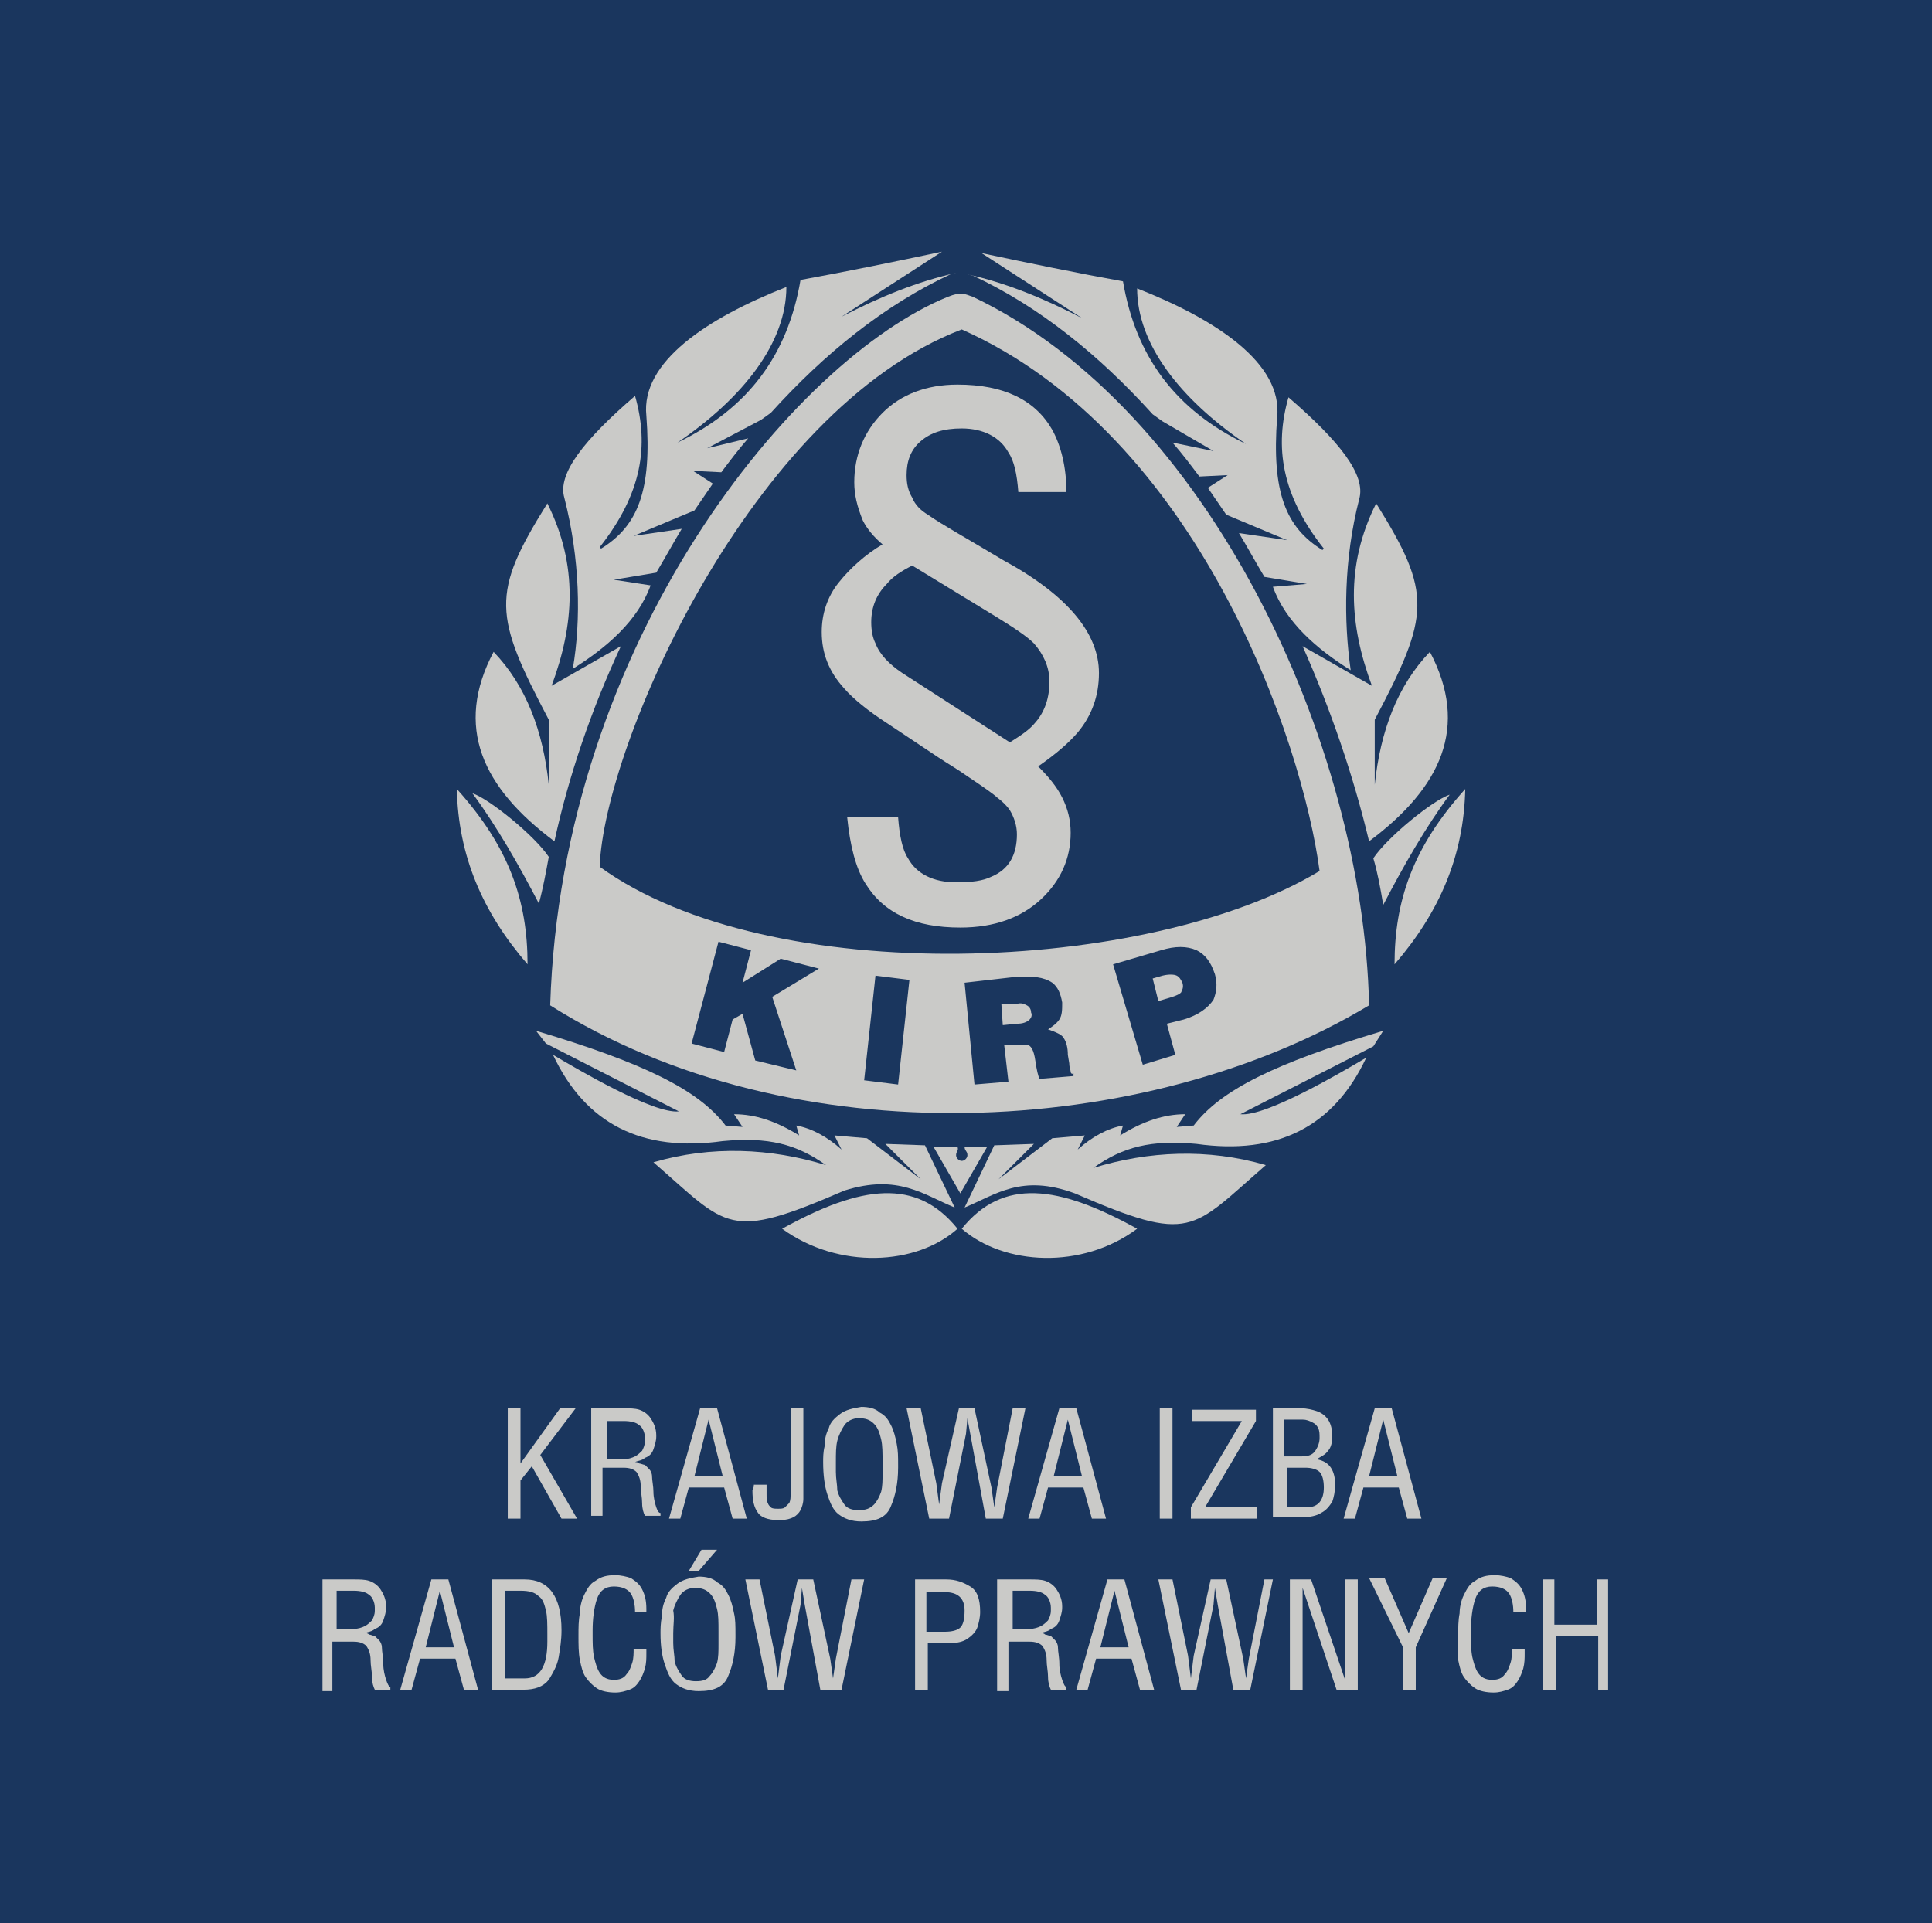 <?xml version="1.0" encoding="UTF-8"?>
<!-- Generator: Adobe Illustrator 26.5.0, SVG Export Plug-In . SVG Version: 6.00 Build 0)  -->
<svg xmlns="http://www.w3.org/2000/svg" xmlns:xlink="http://www.w3.org/1999/xlink" version="1.1" id="Warstwa_1" x="0px" y="0px" width="136.6px" height="136px" viewBox="0 0 136.6 136" style="enable-background:new 0 0 136.6 136;" xml:space="preserve">
<style type="text/css">
	.st0{fill-rule:evenodd;clip-rule:evenodd;fill:#1A365E;}
	.st1{fill-rule:evenodd;clip-rule:evenodd;fill:#CACAC8;}
</style>
<g>
	<rect class="st0" width="136.6" height="136"></rect>
	<g>
		<path class="st1" d="M22.8,119.5v-7.8H25c0.4,0,0.8,0,1.1,0.1c0.3,0.1,0.6,0.3,0.8,0.6c0.2,0.3,0.4,0.7,0.4,1.2v0.1    c0,0.3-0.1,0.6-0.2,0.9c-0.1,0.3-0.3,0.5-0.6,0.6c-0.2,0.2-0.5,0.2-0.7,0.3c0.1,0,0.2,0,0.3,0.1c0.1,0,0.3,0.1,0.4,0.1    c0.1,0.1,0.2,0.2,0.3,0.3c0.1,0.1,0.2,0.3,0.2,0.5c0,0.3,0.1,0.7,0.1,1.2c0,0.4,0.1,0.8,0.2,1.1c0.1,0.3,0.2,0.5,0.3,0.5v0.2h-1.1    c-0.1-0.2-0.2-0.5-0.2-0.9c0-0.4-0.1-0.8-0.1-1.2c0-0.4-0.1-0.7-0.3-1c-0.2-0.2-0.5-0.3-0.9-0.3h-1.5v3.5H22.8z M23.7,115.2H25    c0.3,0,0.6-0.1,0.8-0.2c0.2-0.1,0.4-0.3,0.5-0.4c0.1-0.2,0.2-0.4,0.2-0.7c0,0,0-0.1,0-0.1c0,0,0-0.1,0-0.1c0-0.4-0.2-0.8-0.4-0.9    c-0.2-0.2-0.6-0.3-1.1-0.3h-1.2V115.2z M28.3,119.5l2.2-7.8h1.2l2.1,7.8h-1l-0.6-2.2h-2.5l-0.6,2.2H28.3z M32.1,116.5l-1-4l-1,4    H32.1z M34.8,119.5v-7.8h2.3c1.7,0,2.6,1.2,2.6,3.6c0,0.7-0.1,1.3-0.2,1.9c-0.1,0.6-0.4,1.1-0.7,1.6c-0.4,0.5-1,0.7-1.8,0.7H37    H34.8z M35.7,118.7h1.4c1.1,0,1.6-0.9,1.6-2.6c0-0.1,0-0.2,0-0.3c0-0.1,0-0.1,0-0.2c0-0.7,0-1.3-0.1-1.7c-0.1-0.4-0.2-0.8-0.5-1    c-0.3-0.3-0.7-0.4-1.3-0.4h-1.1V118.7z M40.9,115.7c0-0.6,0-1.1,0.1-1.6c0-0.4,0.1-0.9,0.3-1.3c0.2-0.4,0.4-0.8,0.8-1    c0.4-0.3,0.8-0.4,1.4-0.4c0.4,0,0.8,0.1,1.1,0.2c0.3,0.2,0.6,0.4,0.8,0.8c0.2,0.4,0.3,0.8,0.3,1.4c0,0.1,0,0.2,0,0.2h-0.8    c0-0.5-0.1-1-0.3-1.3c-0.2-0.3-0.6-0.5-1.2-0.5c-0.6,0-1,0.3-1.2,0.9c-0.2,0.6-0.3,1.4-0.3,2.2v0.3c0,0.6,0,1.1,0.1,1.6    c0.1,0.4,0.2,0.8,0.4,1.1c0.2,0.3,0.5,0.5,1,0.5c0.4,0,0.7-0.1,0.9-0.4c0.2-0.2,0.3-0.5,0.4-0.8c0.1-0.3,0.1-0.7,0.1-1h0.9    c0,0.1,0,0.2,0,0.3c0,0.4,0,0.7-0.1,1.1c-0.1,0.3-0.2,0.6-0.4,0.9c-0.2,0.3-0.4,0.5-0.7,0.6c-0.3,0.1-0.6,0.2-1,0.2    c-0.5,0-1-0.1-1.3-0.3c-0.3-0.2-0.6-0.5-0.8-0.8c-0.2-0.3-0.3-0.7-0.4-1.2C40.9,116.9,40.9,116.3,40.9,115.7z M46.7,115.5    c0-0.3,0-0.7,0.1-1.2c0-0.5,0.1-0.9,0.3-1.3c0.1-0.4,0.4-0.7,0.8-1c0.4-0.3,0.9-0.4,1.5-0.5c0.5,0,1,0.1,1.3,0.4    c0.4,0.2,0.6,0.5,0.8,0.9c0.2,0.4,0.3,0.8,0.4,1.3c0.1,0.4,0.1,0.9,0.1,1.5v0.2c0,1.1-0.2,2-0.5,2.7c-0.3,0.8-1,1.1-2.1,1.1    c-0.7,0-1.2-0.2-1.6-0.5c-0.4-0.3-0.6-0.8-0.8-1.4C46.8,117.1,46.7,116.4,46.7,115.5z M47.6,115.5c0,0,0,0.1,0,0.2    c0,0.1,0,0.3,0,0.5c0,0.5,0.1,0.9,0.1,1.3c0.1,0.4,0.3,0.7,0.5,1c0.2,0.3,0.6,0.4,1,0.4c0.5,0,0.8-0.1,1-0.4    c0.2-0.2,0.4-0.6,0.5-0.9c0.1-0.4,0.1-0.8,0.1-1.3c0,0,0-0.1,0-0.2c0-0.1,0-0.2,0-0.3v-0.4c0-0.7,0-1.2-0.1-1.6    c-0.1-0.4-0.2-0.8-0.5-1.1c-0.3-0.3-0.6-0.4-1.1-0.4c-0.4,0-0.8,0.2-1,0.5c-0.2,0.3-0.4,0.7-0.5,1.1    C47.7,114.4,47.6,114.9,47.6,115.5z M49.6,109.6h1.1l-1.3,1.5h-0.7L49.6,109.6z M54.3,119.5l-1.6-7.8h1l1.1,5.4l0.2,1.6l0.2-1.6    l1.2-5.4h1.1l1.2,5.6l0.2,1.4l0.2-1.4l1.1-5.6h0.9l-1.6,7.8H58l-1.1-6l-0.2-1.2l-0.1,1.2l-1.2,6H54.3z M64.7,119.5v-7.8h2.2    c0.7,0,1.2,0.2,1.7,0.5c0.5,0.3,0.7,0.9,0.7,1.8c0,0.4-0.1,0.8-0.2,1.1c-0.1,0.3-0.4,0.6-0.7,0.8c-0.3,0.2-0.7,0.3-1.2,0.3    c-0.1,0-0.1,0-0.2,0h-1.4v3.3H64.7z M65.6,115.4h1.2c0.5,0,0.9-0.1,1.1-0.3c0.2-0.2,0.3-0.6,0.3-1.2c0-0.9-0.5-1.3-1.4-1.3h-1.3    V115.4z M70.5,119.5v-7.8h2.3c0.4,0,0.8,0,1.1,0.1c0.3,0.1,0.6,0.3,0.8,0.6c0.2,0.3,0.4,0.7,0.4,1.2v0.1c0,0.3-0.1,0.6-0.2,0.9    c-0.1,0.3-0.3,0.5-0.6,0.6c-0.2,0.2-0.5,0.2-0.7,0.3c0.1,0,0.2,0,0.3,0.1c0.1,0,0.3,0.1,0.4,0.1c0.1,0.1,0.2,0.2,0.3,0.3    c0.1,0.1,0.2,0.3,0.2,0.5c0,0.3,0.1,0.7,0.1,1.2c0,0.4,0.1,0.8,0.2,1.1c0.1,0.3,0.2,0.5,0.3,0.5v0.2h-1.1    c-0.1-0.2-0.2-0.5-0.2-0.9c0-0.4-0.1-0.8-0.1-1.2c0-0.4-0.1-0.7-0.3-1c-0.2-0.2-0.5-0.3-0.9-0.3h-1.5v3.5H70.5z M71.4,115.2h1.4    c0.3,0,0.6-0.1,0.8-0.2c0.2-0.1,0.4-0.3,0.5-0.4c0.1-0.2,0.2-0.4,0.2-0.7c0,0,0-0.1,0-0.1c0,0,0-0.1,0-0.1c0-0.4-0.2-0.8-0.4-0.9    c-0.2-0.2-0.6-0.3-1.1-0.3h-1.2V115.2z M76.1,119.5l2.2-7.8h1.2l2.1,7.8h-1l-0.6-2.2h-2.5l-0.6,2.2H76.1z M79.8,116.5l-1-4l-1,4    H79.8z M83.5,119.5l-1.6-7.8h1l1.1,5.4l0.2,1.6l0.2-1.6l1.2-5.4h1.1l1.2,5.6l0.2,1.4l0.2-1.4l1.1-5.6H90l-1.6,7.8h-1.2l-1.1-6    l-0.2-1.2l-0.1,1.2l-1.2,6H83.5z M91.2,119.5v-7.8h1.5l2.4,7.1v-7.1H96v7.8h-1.5l-2.4-7.2v7.2H91.2z M99.2,119.5v-3l-2.4-4.9h1.1    l1.7,3.9l1.7-3.9h1l-2.2,4.9v3H99.2z M103.1,115.7c0-0.6,0-1.1,0.1-1.6c0-0.4,0.1-0.9,0.3-1.3c0.2-0.4,0.4-0.8,0.8-1    c0.4-0.3,0.8-0.4,1.4-0.4c0.4,0,0.8,0.1,1.1,0.2c0.3,0.2,0.6,0.4,0.8,0.8c0.2,0.4,0.3,0.8,0.3,1.4c0,0.1,0,0.2,0,0.2H107    c0-0.5-0.1-1-0.3-1.3c-0.2-0.3-0.6-0.5-1.2-0.5c-0.6,0-1,0.3-1.2,0.9c-0.2,0.6-0.3,1.4-0.3,2.2v0.3c0,0.6,0,1.1,0.1,1.6    c0.1,0.4,0.2,0.8,0.4,1.1c0.2,0.3,0.5,0.5,1,0.5c0.4,0,0.7-0.1,0.9-0.4c0.2-0.2,0.3-0.5,0.4-0.8c0.1-0.3,0.1-0.7,0.1-1h0.9    c0,0.1,0,0.2,0,0.3c0,0.4,0,0.7-0.1,1.1c-0.1,0.3-0.2,0.6-0.4,0.9c-0.2,0.3-0.4,0.5-0.7,0.6c-0.3,0.1-0.6,0.2-1,0.2    c-0.5,0-1-0.1-1.3-0.3c-0.3-0.2-0.6-0.5-0.8-0.8c-0.2-0.3-0.3-0.7-0.4-1.2C103.1,116.9,103.1,116.3,103.1,115.7z M109.1,119.5    v-7.8h0.8v3.2h3v-3.2h0.8v7.8H113v-3.8h-3v3.8H109.1z"></path>
		<path class="st1" d="M35.9,107.4v-7.8h0.9v3.9l2.8-3.9h1.1l-2.5,3.3l2.6,4.5h-1.1l-2.1-3.7l-0.8,1v2.7H35.9z M41.8,107.4v-7.8h2.3    c0.4,0,0.8,0,1.1,0.1c0.3,0.1,0.6,0.3,0.8,0.6c0.2,0.3,0.4,0.7,0.4,1.2v0.1c0,0.3-0.1,0.6-0.2,0.9c-0.1,0.3-0.3,0.5-0.6,0.6    c-0.2,0.2-0.5,0.2-0.7,0.3c0.1,0,0.2,0,0.3,0.1c0.1,0,0.3,0.1,0.4,0.1c0.1,0.1,0.2,0.2,0.3,0.3c0.1,0.1,0.2,0.3,0.2,0.5    c0,0.3,0.1,0.7,0.1,1.1c0,0.4,0.1,0.8,0.2,1.1c0.1,0.3,0.2,0.4,0.3,0.4v0.2h-1.1c-0.1-0.2-0.2-0.5-0.2-0.9c0-0.4-0.1-0.8-0.1-1.2    c0-0.4-0.1-0.7-0.3-1c-0.2-0.2-0.5-0.3-0.9-0.3h-1.5v3.4H41.8z M42.7,103.2h1.4c0.3,0,0.6-0.1,0.8-0.2c0.2-0.1,0.4-0.3,0.5-0.4    c0.1-0.2,0.2-0.4,0.2-0.7c0,0,0,0,0-0.1c0,0,0-0.1,0-0.1c0-0.4-0.2-0.8-0.4-0.9c-0.2-0.2-0.6-0.3-1.1-0.3h-1.2V103.2z M47.3,107.4    l2.2-7.8h1.2l2.1,7.8h-1l-0.6-2.2h-2.5l-0.6,2.2H47.3z M51.1,104.4l-1-4l-1,4H51.1z M53.3,105h0.9c0,0.1,0,0.3,0,0.6    c0,0.4,0,0.6,0.1,0.7c0,0.1,0.1,0.2,0.2,0.3c0.1,0.1,0.3,0.1,0.5,0.1c0.2,0,0.4,0,0.5-0.1c0.1-0.1,0.2-0.2,0.3-0.3    c0.1-0.2,0.1-0.4,0.1-0.8v-5.9h0.9v5.3c0,0.4,0,0.8,0,1.1c0,0.3-0.1,0.6-0.2,0.8c-0.1,0.2-0.3,0.4-0.5,0.5    c-0.2,0.1-0.5,0.2-0.9,0.2h-0.2c-0.7,0-1.2-0.2-1.4-0.5c-0.3-0.4-0.4-0.9-0.4-1.6C53.3,105.2,53.3,105.1,53.3,105z M58.2,103.4    c0-0.3,0-0.7,0.1-1.1c0-0.5,0.1-0.9,0.3-1.3c0.1-0.4,0.4-0.7,0.8-1c0.4-0.3,0.9-0.4,1.5-0.5c0.5,0,1,0.1,1.3,0.4    c0.4,0.2,0.6,0.5,0.8,0.9c0.2,0.4,0.3,0.8,0.4,1.3c0.1,0.5,0.1,0.9,0.1,1.5v0.2c0,1.1-0.2,2-0.5,2.7c-0.3,0.8-1,1.1-2.1,1.1    c-0.7,0-1.2-0.2-1.6-0.5c-0.4-0.3-0.6-0.8-0.8-1.4C58.3,105.1,58.2,104.3,58.2,103.4z M59.1,103.4c0,0,0,0.2,0,0.7    c0,0.5,0.1,0.9,0.1,1.3c0.1,0.4,0.3,0.7,0.5,1c0.2,0.3,0.6,0.4,1,0.4c0.5,0,0.8-0.1,1.1-0.4c0.2-0.2,0.4-0.6,0.5-0.9    c0.1-0.4,0.1-0.8,0.1-1.3c0-0.1,0-0.3,0-0.4c0-0.2,0-0.3,0-0.4c0-0.6,0-1.2-0.1-1.6c-0.1-0.4-0.2-0.8-0.5-1.1    c-0.3-0.3-0.6-0.4-1.1-0.4c-0.4,0-0.8,0.2-1,0.5c-0.2,0.3-0.4,0.7-0.5,1.1C59.1,102.3,59.1,102.8,59.1,103.4z M65.7,107.4    l-1.6-7.8h1l1.1,5.3l0.2,1.5l0.2-1.5l1.2-5.3h1.1l1.2,5.6l0.2,1.4l0.2-1.4l1.1-5.6h0.9l-1.6,7.8h-1.2l-1.1-6l-0.2-1.1l-0.1,1.1    l-1.2,6H65.7z M72.7,107.4l2.2-7.8h1.2l2.1,7.8h-1l-0.6-2.2h-2.5l-0.6,2.2H72.7z M76.5,104.4l-1-4l-1,4H76.5z M82,107.4v-7.8h0.9    v7.8H82z M84.2,106.6l3.6-6.1h-3.5l0-0.8h4.5v0.8l-3.6,6.1h3.7v0.8h-4.7V106.6z M90,107.4v-7.8h2c0.4,0,0.8,0.1,1.1,0.2    c0.3,0.1,0.6,0.3,0.8,0.6c0.2,0.3,0.3,0.7,0.3,1.2c0,0.4-0.1,0.8-0.3,1c-0.2,0.3-0.5,0.4-0.8,0.6c0.5,0.1,0.8,0.3,1,0.6    c0.2,0.3,0.3,0.7,0.3,1.2c0,0.5-0.1,0.9-0.2,1.2c-0.2,0.3-0.4,0.6-0.8,0.8c-0.3,0.2-0.8,0.3-1.3,0.3H90z M92,103    c0.5,0,0.8-0.1,1-0.4c0.2-0.3,0.3-0.6,0.3-0.9c0-0.3,0-0.5-0.1-0.7c-0.1-0.2-0.2-0.3-0.4-0.4c-0.2-0.1-0.4-0.2-0.7-0.2h-1.3v2.6    H92z M90.9,106.6h1.5c0.8,0,1.2-0.5,1.2-1.4c0-0.5-0.1-0.9-0.3-1.1c-0.2-0.2-0.6-0.3-1-0.3h-1.3V106.6z M95,107.4l2.2-7.8h1.2    l2.1,7.8h-1l-0.6-2.2h-2.5l-0.6,2.2H95z M98.8,104.4l-1-4l-1,4H98.8z"></path>
		<path class="st1" d="M68.8,21c16.6,7.9,27.6,31.5,28,50.1C81,80.6,56,81.9,38.9,71.1C39.7,45.3,56.2,25.4,67,21    C68,20.6,68.2,20.8,68.8,21 M68.2,69.5l3.5-0.4c1.3-0.1,2.1,0,2.7,0.4c0.4,0.3,0.6,0.8,0.7,1.4c0,0.5,0,0.9-0.2,1.2    c-0.2,0.3-0.5,0.5-0.8,0.7c0.6,0.2,1,0.4,1.1,0.6c0.2,0.3,0.3,0.7,0.3,1.2l0.1,0.6c0,0.3,0.1,0.5,0.1,0.6c0,0.1,0.1,0.2,0.2,0.1    l0,0.2l-2.4,0.2c-0.1-0.2-0.2-0.6-0.3-1.3c-0.1-0.7-0.3-1.1-0.6-1.1c-0.2,0-0.3,0-0.5,0c-0.2,0-0.4,0-0.7,0l-0.4,0l0.3,2.6    l-2.4,0.2L68.2,69.5z M61.9,69l2.4,0.3l-0.8,7.4l-2.4-0.3L61.9,69z M50.8,66.6l2.3,0.6l-0.6,2.3l2.7-1.7l2.7,0.7l-3.3,2l1.7,5.2    L53.4,75l-0.9-3.3l-0.7,0.4l-0.6,2.3l-2.3-0.6L50.8,66.6z M78.7,68.2l3.4-1c1-0.3,1.8-0.3,2.5,0c0.6,0.3,1,0.8,1.3,1.7    c0.2,0.7,0.1,1.3-0.1,1.8c-0.4,0.6-1.1,1.1-2.1,1.4l-1.2,0.3l0.6,2.2l-2.3,0.7L78.7,68.2z M70.8,71l0.1,1.5l1-0.1    c0.4,0,0.7-0.1,0.9-0.3c0.1-0.1,0.2-0.3,0.1-0.5c0-0.2-0.1-0.4-0.3-0.5c-0.2-0.1-0.4-0.2-0.7-0.1L70.8,71z M81.5,69.2l0.4,1.6    l1-0.3c0.3-0.1,0.5-0.2,0.6-0.3c0.1-0.2,0.2-0.4,0.1-0.7c-0.1-0.2-0.2-0.4-0.4-0.5c-0.2-0.1-0.6-0.1-1,0L81.5,69.2z M68,23.3    c16.8,7.5,24.1,29.2,25.3,38.3c-12.1,7.3-38.9,8.4-50.9-0.3C42.7,52.7,53.1,29,68,23.3z"></path>
		<path class="st1" d="M68.2,85.4l2.1-4.4l2.8-0.1l-2.5,2.5l3.8-2.9l2.3-0.2l-0.5,1c1-0.9,2.1-1.5,3.2-1.7l-0.2,0.7    c1.6-1,3.1-1.5,4.6-1.5l-0.6,0.9l1.2-0.1c1.9-2.5,5.7-4.4,13.4-6.7L97.1,74l-9.4,4.8c1.8,0.2,7.2-3,8.9-4c-2.3,4.9-6.3,6.9-12,6.1    c-3.2-0.3-5.2,0.2-7.3,1.7c3.9-1.2,8.1-1.4,12.2-0.2c-5.3,4.6-5.2,5.6-13.5,2C72.2,83,70.4,84.5,68.2,85.4"></path>
		<path class="st1" d="M66,81.1l1.9,3.3l1.9-3.3l-1.6,0c0,0.3,0.2,0.3,0.2,0.6c0,0.2-0.2,0.4-0.4,0.4c-0.2,0-0.4-0.2-0.4-0.4    c0-0.3,0.2-0.3,0.1-0.6L66,81.1z"></path>
		<path class="st1" d="M67.5,85.4L65.4,81l-2.8-0.1l2.5,2.5l-3.8-2.9L59,80.3l0.5,1c-1-0.9-2.1-1.5-3.2-1.7l0.2,0.7    c-1.6-1-3.1-1.5-4.6-1.5l0.6,0.9l-1.2-0.1c-1.9-2.5-5.7-4.4-13.4-6.7l0.7,0.9l9.4,4.8c-1.8,0.2-7.2-3-8.9-4    c2.3,4.9,6.3,6.9,12,6.1c3.2-0.3,5.2,0.2,7.3,1.7c-3.9-1.2-8.1-1.4-12.2-0.2c5.3,4.6,5.2,5.6,13.5,2C63.5,83,65.3,84.5,67.5,85.4"></path>
		<path class="st1" d="M67.7,86.9c-2.9-3.6-6.8-3.1-12.4,0C59.3,89.8,64.8,89.5,67.7,86.9"></path>
		<path class="st1" d="M92.1,45.7l4.9,2.8c-1.6-4.3-1.9-8.5,0.3-12.9c4,6.4,3.8,7.9-0.1,15.3l0,4.6c0.4-3.8,1.6-7,3.9-9.4    c2.8,5.3,0.8,9.6-4.3,13.4C95.7,54.9,94.1,50.2,92.1,45.7 M97.1,60.7c1-1.5,4.2-4.1,5.4-4.5c-1.7,2.3-3.3,5.1-4.7,7.8    C97.6,62.8,97.4,61.7,97.1,60.7z M98.6,68.2c0-4.5,1.3-8.3,5-12.4C103.5,60.5,101.8,64.5,98.6,68.2z M82.2,29.8l-0.7-0.5    c-3.8-4.2-8-7.6-12.7-9.8c-0.1,0-0.3-0.1-0.4-0.1l0,0c2.7,0.6,5.4,1.7,8.1,3.1l-7.1-4.6c3.3,0.7,6.7,1.4,10,2    c0.9,5.3,3.7,9.1,8.7,11.5c-4.7-3.2-7.7-7.1-7.7-11c5.6,2.2,10.3,5.3,9.9,9.1c-0.4,5.3,0.6,7.8,3.2,9.4l0.1-0.1    c-3-3.8-3.5-7.2-2.5-10.7c3.6,3.1,5.5,5.5,5,7.2c-1.1,4.3-1.1,8.6-0.6,12.1c-2.4-1.5-4.6-3.4-5.5-5.9l2.4-0.2l-3-0.5    c-0.6-1-1.2-2.1-1.8-3.1l3.4,0.5l-4.3-1.8c-0.4-0.6-0.9-1.3-1.3-1.9l1.4-0.9l-2,0.1c-0.6-0.8-1.2-1.6-1.9-2.4l2.9,0.6L82.2,29.8    C82.2,29.8,82.2,29.8,82.2,29.8z"></path>
		<path class="st1" d="M68,86.9c2.9-3.6,6.8-3.1,12.4,0C76.5,89.8,71,89.5,68,86.9"></path>
		<path class="st1" d="M38.8,60.6c-1-1.5-4.2-4.1-5.4-4.5c1.7,2.3,3.3,5.1,4.7,7.8C38.4,62.8,38.6,61.7,38.8,60.6 M43.9,45.7    L39,48.5c1.6-4.3,1.9-8.5-0.3-12.9c-4,6.4-3.8,7.9,0.1,15.3l0,4.6c-0.4-3.8-1.6-7-3.9-9.4c-2.8,5.3-0.8,9.6,4.3,13.4    C40.2,54.9,41.8,50.2,43.9,45.7z M53.8,29.7l0.7-0.5c3.8-4.2,8-7.6,12.7-9.8c0.1,0,0.3-0.1,0.4-0.1l0,0c-2.7,0.6-5.4,1.7-8.1,3.1    l7.1-4.6c-3.3,0.7-6.7,1.4-10,2c-0.9,5.3-3.7,9.1-8.7,11.5c4.7-3.2,7.7-7.1,7.7-11c-5.6,2.2-10.3,5.3-9.9,9.1    c0.4,5.3-0.6,7.8-3.2,9.4l-0.1-0.1c3-3.8,3.5-7.2,2.5-10.7c-3.6,3.1-5.5,5.5-5,7.2c1.1,4.3,1.2,8.6,0.6,12.1    c2.4-1.5,4.6-3.4,5.5-5.9L43.4,41l3-0.5c0.6-1,1.2-2.1,1.8-3.1l-3.4,0.5l4.3-1.8c0.4-0.6,0.9-1.3,1.3-1.9L49,33.3l2,0.1    c0.6-0.8,1.2-1.6,1.9-2.4L50,31.7L53.8,29.7C53.8,29.7,53.8,29.7,53.8,29.7z M37.3,68.2c0-4.5-1.3-8.3-5-12.4    C32.4,60.5,34.1,64.5,37.3,68.2z"></path>
		<path class="st1" d="M71.4,52.5c0.8-0.5,1.4-0.9,1.8-1.4c0.7-0.8,1-1.8,1-2.9c0-1-0.4-1.9-1.1-2.7c-0.5-0.5-1.4-1.1-2.7-1.9    L64.5,40c-0.8,0.4-1.4,0.8-1.8,1.3C62,42,61.6,42.9,61.6,44c0,0.6,0.1,1.1,0.3,1.5c0.3,0.8,1,1.5,1.9,2.1L71.4,52.5z M60.4,34.1    c0-1.9,0.7-3.6,2-4.9c1.3-1.3,3.1-2,5.3-2c3.3,0,5.5,1.1,6.7,3.2c0.6,1.1,1,2.6,1,4.4H72c-0.1-1.3-0.3-2.2-0.7-2.8    c-0.6-1.1-1.8-1.7-3.3-1.7c-1.3,0-2.2,0.3-2.9,0.9c-0.7,0.6-1,1.4-1,2.4c0,0.6,0.1,1.1,0.4,1.6c0.2,0.5,0.6,0.9,1.1,1.2    c1,0.7,2.8,1.7,5.3,3.2c4.6,2.5,6.8,5.2,6.8,8c0,1.6-0.5,3-1.5,4.2c-0.6,0.7-1.5,1.5-2.8,2.4c0.7,0.7,1.3,1.4,1.7,2.2    c0.4,0.8,0.6,1.6,0.6,2.5c0,1.8-0.7,3.4-2.1,4.7c-1.4,1.3-3.3,2-5.7,2c-3.2,0-5.4-1-6.7-3.1c-0.7-1.1-1.1-2.7-1.3-4.7h3.6    c0.1,1.3,0.3,2.3,0.7,2.9c0.6,1.1,1.8,1.7,3.4,1.7c1.1,0,1.9-0.1,2.5-0.4c1.2-0.5,1.8-1.5,1.8-3c0-0.6-0.2-1.2-0.5-1.7    c-0.2-0.3-0.5-0.6-0.9-0.9c-0.2-0.2-0.9-0.7-2.1-1.5c-0.7-0.5-1.4-0.9-2-1.3l-3.6-2.4c-1.4-0.9-2.5-1.8-3.1-2.5    c-1.1-1.2-1.6-2.5-1.6-4c0-1.3,0.4-2.5,1.2-3.5c0.8-1,1.9-2,3.1-2.7c-0.6-0.5-1.1-1.1-1.4-1.7C60.6,35.8,60.4,35,60.4,34.1z"></path>
	</g>
</g>
</svg>
